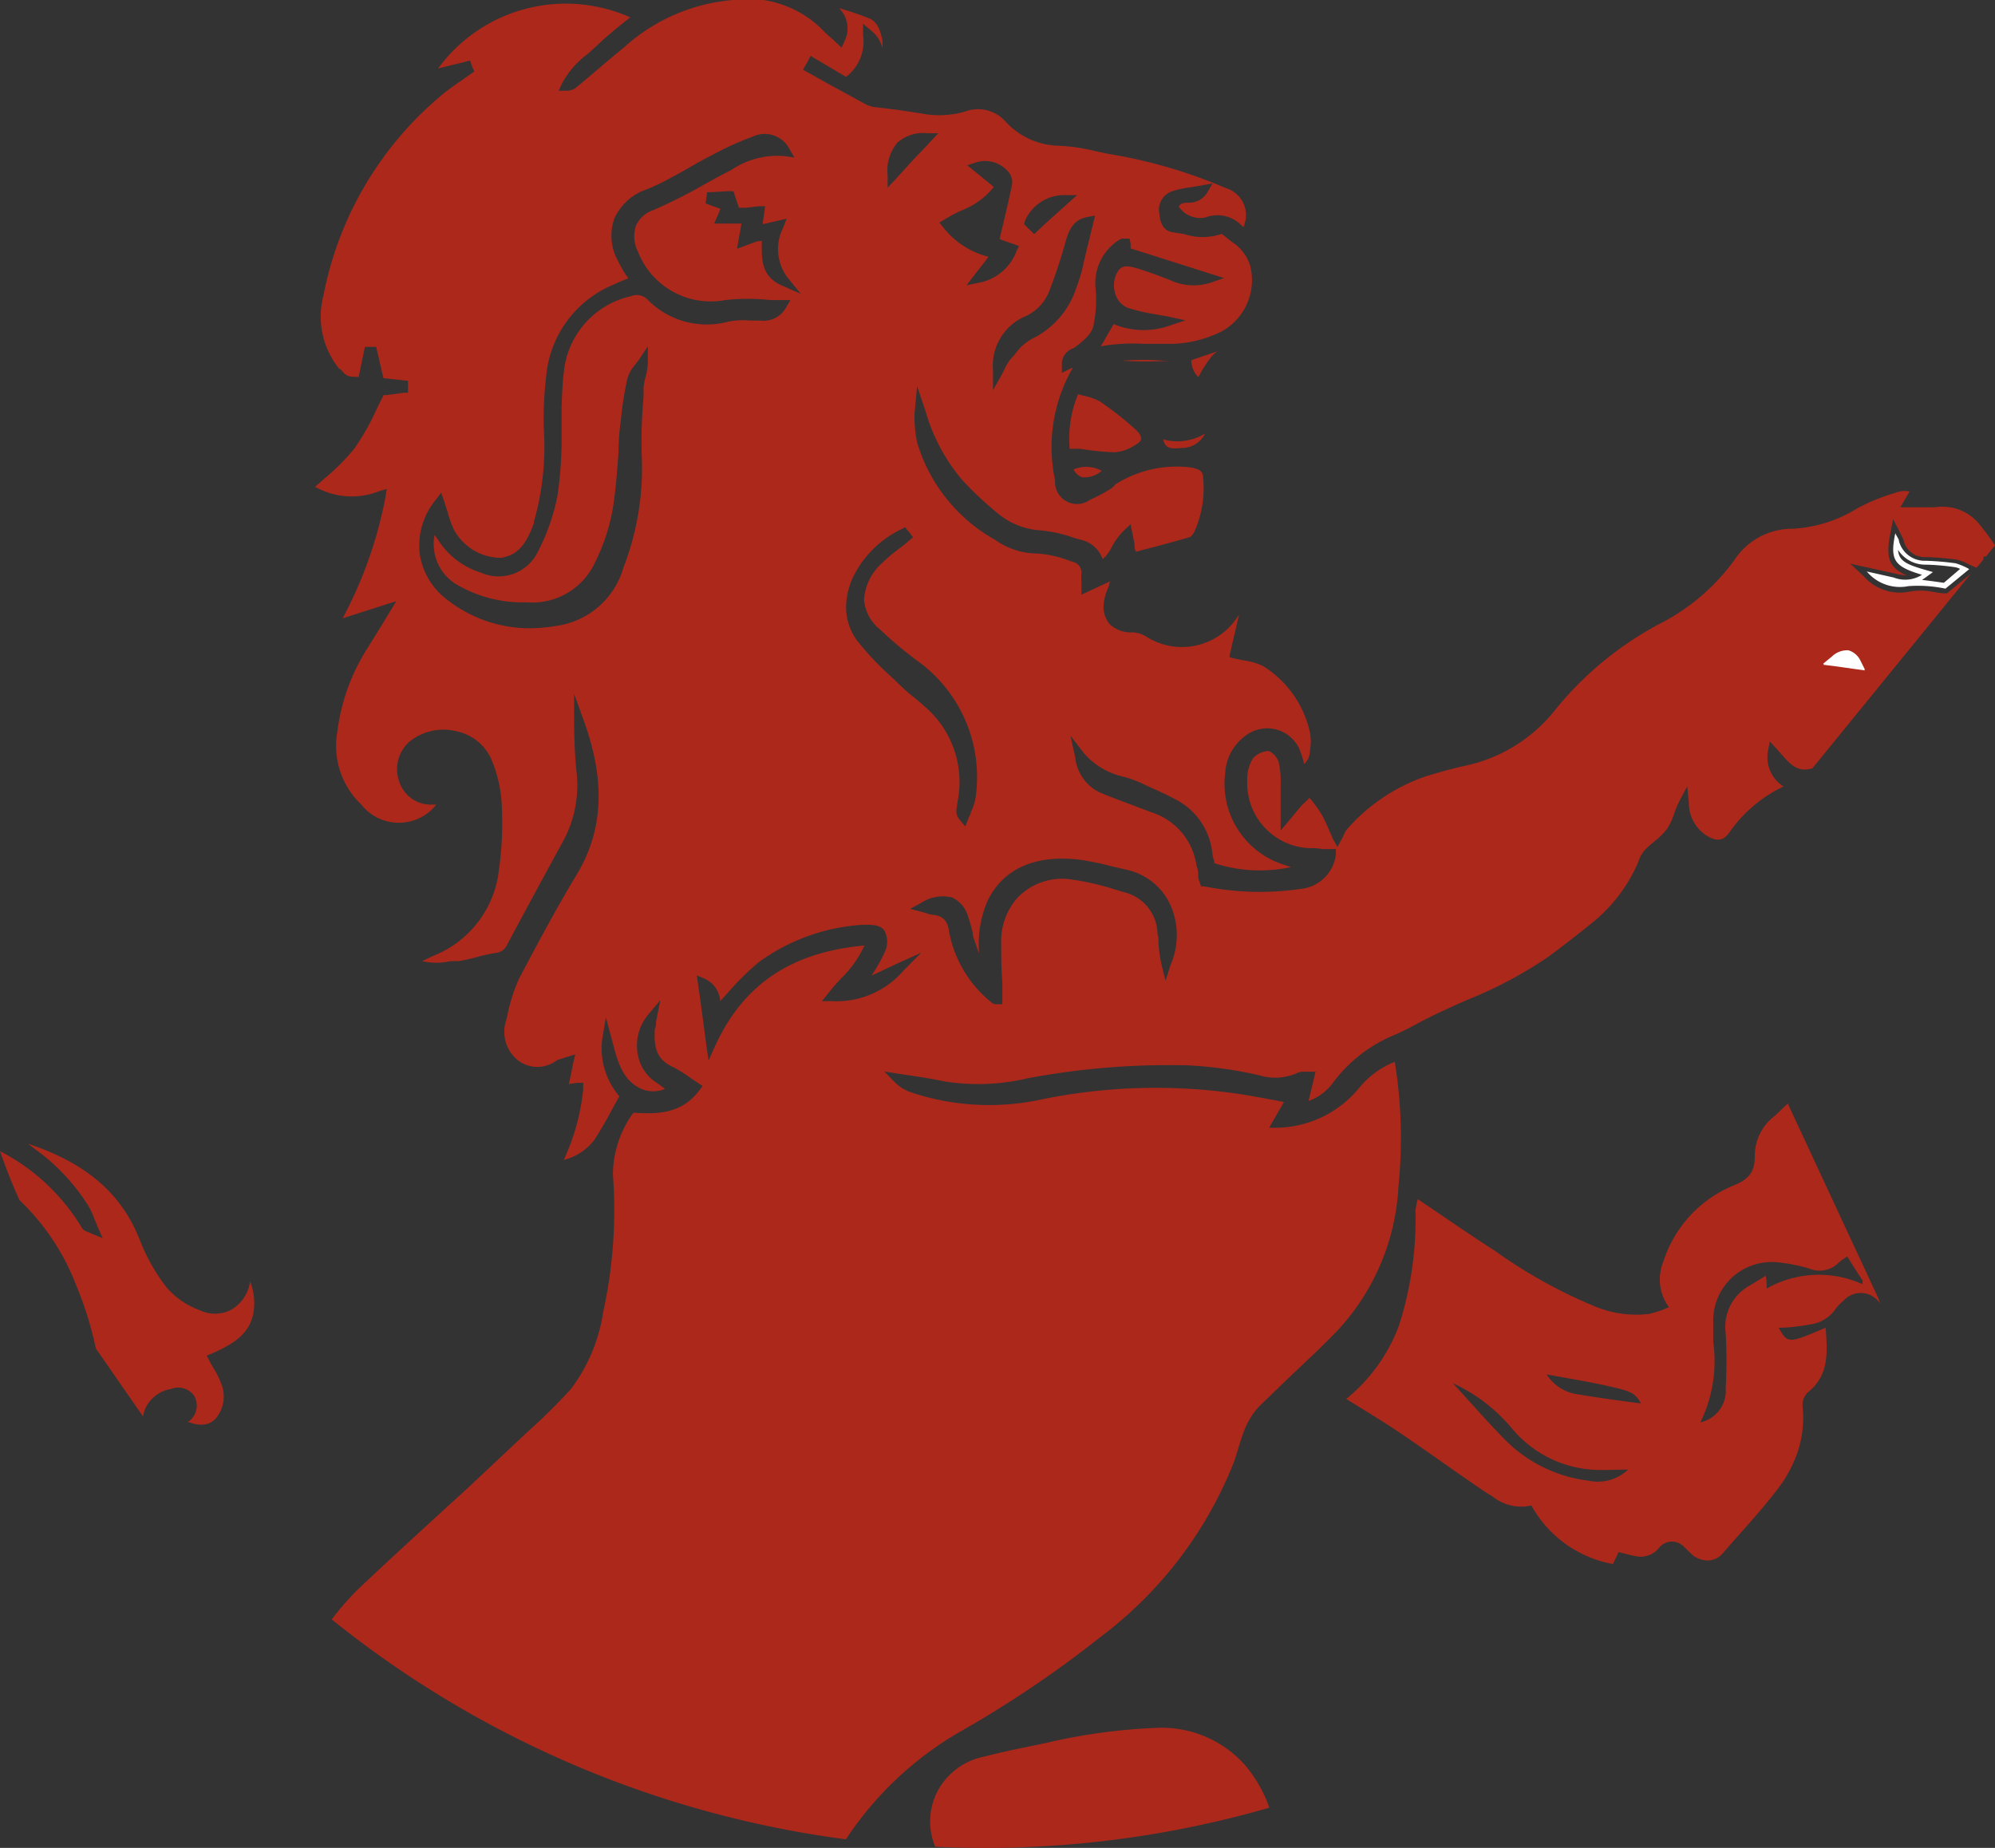
<svg xmlns="http://www.w3.org/2000/svg" viewBox="0 0 102.24 94.71"><rect x="0" y="0" width="102.24" height="94.71" fill="#333333" stroke="none"/><defs><style>.cls-1{fill:#ac281b;}.cls-2{fill:#fff;}</style></defs><title>Lion</title><g id="Calque_2" data-name="Calque 2"><g id="Calque_2-2" data-name="Calque 2"><path class="cls-1" d="M96.27,66.56l-4.65-10-.16.15c-.18.17-.34.34-.53.5a2.56,2.56,0,0,0-1,2.07c0,.8-.32,1.17-1.09,1.48a6.29,6.29,0,0,0-3.6,3.91A2.4,2.4,0,0,0,85.53,67a6.08,6.08,0,0,1-1,.34,5.56,5.56,0,0,1-2.93-.44,25.6,25.6,0,0,1-5-2.8c-1.3-.83-2.57-1.72-3.94-2.64a3.33,3.33,0,0,0-.12.6,17.81,17.81,0,0,1-.85,5.89,8.78,8.78,0,0,1-2.7,3.75c.92.57,1.8,1.1,2.64,1.66,1.23.83,2.43,1.69,3.64,2.53.4.27.79.56,1.21.8a2.34,2.34,0,0,0,2,.47,6,6,0,0,0,4.18,3l.29-.61c.31.07.57.15.84.2a1.21,1.21,0,0,0,1.2-.38.85.85,0,0,1,1.34-.06c.16.13.29.3.45.42a1.26,1.26,0,0,0,.61.24,1,1,0,0,0,.88-.34c1-1.16,2.08-2.29,3-3.54a6.38,6.38,0,0,0,.58-1,5.52,5.52,0,0,0,.53-3,.91.91,0,0,1,.27-.73c1.11-.89,1-2.07.91-3.31-1.93.82-1.93.82-2.41,0,.55,0,1.12-.08,1.68-.18A1.85,1.85,0,0,0,94,67.18a2.73,2.73,0,0,1,.49-.53,1.18,1.18,0,0,1,1.86.16ZM81.42,75.89a7.24,7.24,0,0,1-4.19-2c-1-1-1.85-2-2.78-3a8.66,8.66,0,0,1,3,2.28,5.88,5.88,0,0,0,4.08,2.15c.6.05,1.19,0,1.91,0A2.25,2.25,0,0,1,81.42,75.89Zm-.7-4.45a2.24,2.24,0,0,1-1.46-1c1,.19,1.83.32,2.64.49,1.75.37,1.86.43,2.2,1C83,71.79,81.85,71.63,80.72,71.44Zm14.73-5.62a5.42,5.42,0,0,0-4.91.22c0-.23,0-.4-.05-.65l-.77.47a2.42,2.42,0,0,0-1.28,2.49,25.93,25.93,0,0,1,0,2.79,1.66,1.66,0,0,1-1.3,1.76,7.13,7.13,0,0,0,.66-4.13c0-.34,0-.68,0-1a3,3,0,0,1,3.33-3.07,8.72,8.72,0,0,1,1.6.32,1.36,1.36,0,0,0,1.52-.33,4.29,4.29,0,0,1,.42-.29c.29.47.54.86.79,1.24A1.6,1.6,0,0,0,95.45,65.82Z"/><path class="cls-1" d="M101.33,26.74A2.44,2.44,0,0,0,99.16,26c-.36,0-.79,0-1.31,0l-.46,0,.47-.81a1.27,1.27,0,0,0-.73.07,10,10,0,0,0-1.94.79,7,7,0,0,1-3.33,1.05,3.54,3.54,0,0,0-3,1.64A10.8,10.8,0,0,1,85,32a17.33,17.33,0,0,0-5.24,4.31,8,8,0,0,1-4.69,2.94c-.69.15-1.38.35-2,.54A9.39,9.39,0,0,0,69,42.54a1.11,1.11,0,0,0-.11.2l-.11.23-.24.44L68.31,43l-.23-.53c-.13-.29-.23-.52-.35-.73A6.48,6.48,0,0,0,67.2,41l-.09-.11L67,41l-.3.29-.27.32-.32.39-.48.57,0-.74c0-.24,0-.44,0-.61s0-.41,0-.58,0-.26,0-.38a4.63,4.63,0,0,0-.1-1.2,1,1,0,0,0-.5-.57,1.15,1.15,0,0,0-.82.38A2,2,0,0,0,63.92,40a3.33,3.33,0,0,0,3.16,3.47c.23,0,.46,0,.69.05l.42,0,.27,0,0,.27a2,2,0,0,1-1.74,1.76,14.55,14.55,0,0,1-5-.12l-.17,0L61.41,45c0-.22,0-.42-.09-.62A3.35,3.35,0,0,0,59,41.63l-.84-.32c-.59-.22-1.18-.44-1.77-.68A2.26,2.26,0,0,1,55.1,38.8l-.24-1.09.68.88a3.71,3.71,0,0,0,2.05,1.22,6.25,6.25,0,0,1,1,.37c.21.11.43.2.65.3s.63.29.94.46a3.5,3.5,0,0,1,1.95,2.79,1.53,1.53,0,0,0,.1.41l0,.1a7.52,7.52,0,0,0,3.93.2l-.51-.17a4.35,4.35,0,0,1-2.86-4.66,2.53,2.53,0,0,1,1.08-1.93,1.81,1.81,0,0,1,2.8.92,3.3,3.3,0,0,1,.16.56.9.9,0,0,0,.3-.7,2.43,2.43,0,0,0,0-.93,5.36,5.36,0,0,0-2.38-3.38,3.07,3.07,0,0,0-1-.3l-.58-.12L63,33.67l.13-.58c.12-.52.25-1.06.37-1.6a3.4,3.4,0,0,1-4.77,1.13,1.51,1.51,0,0,0-.64-.21A1.6,1.6,0,0,1,56.88,32a1.35,1.35,0,0,1-.32-1,2.61,2.61,0,0,1,.23-.87l.06-.18c0-.05,0-.11.07-.17l-1.5.7,0-.37c0-.1,0-.18,0-.26a3.34,3.34,0,0,1,0-.44.56.56,0,0,0-.43-.61l-.18-.06a5.71,5.71,0,0,0-1.64-.37A3.77,3.77,0,0,1,51,27.67a8.48,8.48,0,0,1-4-5,6.31,6.31,0,0,1-.13-1.49L47,19.79l.44,1.31a9.39,9.39,0,0,0,1.88,3.51,18.11,18.11,0,0,0,1.85,1.73,3.76,3.76,0,0,0,2.13.84,7.33,7.33,0,0,1,1.73.38l.33.1a1.53,1.53,0,0,1,1.15,1,2.12,2.12,0,0,0,.47-.63,3.25,3.25,0,0,1,.64-.86l.32-.3.2,1c0,.15,0,.28.08.41l.44-.12c.78-.2,1.56-.41,2.34-.64a.82.82,0,0,0,.23-.32,5.43,5.43,0,0,0,.43-2.7c0-.35-.2-.48-.71-.55a5.86,5.86,0,0,0-3.78.87L57,25a7.67,7.67,0,0,1-1.13.61,1.13,1.13,0,0,1-1.8-1,8.13,8.13,0,0,1,.92-5.78l-.25.12-.32.16,0-.36a.85.85,0,0,1,.56-.89.62.62,0,0,0,.16-.1c.45-.35.86-.68.92-1.19h0a6.7,6.7,0,0,0,.1-1.67,2.63,2.63,0,0,1,1.2-2.61.42.42,0,0,1,.27-.06l.26,0,.05.26a2.09,2.09,0,0,1,0,.24l1.54.49,2.52.8.73.23-.72.25a2.87,2.87,0,0,1-2.06-.15c-.62-.24-1.22-.47-1.83-.64s-.76.07-.88.28a1.41,1.41,0,0,0-.06,1.14,1.11,1.11,0,0,0,.62.65,10.07,10.07,0,0,0,1.42.33l.63.11.9.2-.87.29a4,4,0,0,1-2.81-.1l-.44.77v0l-.22.37h0a9.32,9.32,0,0,1,2.14-.13c.43,0,.87,0,1.3,0l.33,0A6.1,6.1,0,0,0,62.58,17a3,3,0,0,0,1.49-3.38,2.24,2.24,0,0,0-.95-1.23L62.63,12,62.57,12A3,3,0,0,1,60.7,12l-.57-.09c-.64-.08-.69-.72-.71-.93a1,1,0,0,1,.66-1.18,5.17,5.17,0,0,1,1-.21l.52-.09.54-.1-.27.47a1.11,1.11,0,0,1-1,.52c-.26,0-.39.05-.46.2a1.33,1.33,0,0,0,1.35.56,1.72,1.72,0,0,1,1.89.43l.07.06a1.45,1.45,0,0,0-.9-2,25.6,25.6,0,0,0-6-1.75l-.71-.15a9.75,9.75,0,0,0-1.83-.27,3.8,3.8,0,0,1-2.73-1.22,1.89,1.89,0,0,0-2.1-.53,4.74,4.74,0,0,1-2.26.09L46,5.63,45,5.51a1.59,1.59,0,0,1-.68-.19l-1.83-1-1.34-.75.13-.22.14-.25.12-.24.23.14,1.59.94a2.27,2.27,0,0,0,.87-2.14l0-.58.44.37a1.6,1.6,0,0,1,.55.87,3.21,3.21,0,0,0,0-.39c-.12-.64-.33-1-.71-1.14A14.07,14.07,0,0,0,43,.42a1.46,1.46,0,0,1,.27,1.71l-.14.31-.25-.23L42.66,2a5.14,5.14,0,0,1-.42-.38A5.39,5.39,0,0,0,37.56,0,9.48,9.48,0,0,0,32,2.41c-.46.38-.92.76-1.37,1.15l-1.08.91a.81.81,0,0,1-.53.18h-.39l.16-.35a4.52,4.52,0,0,1,1.31-1.52l.5-.45c.43-.42.91-.81,1.37-1.18l.33-.26a8.11,8.11,0,0,0-9.85,2.62l1.34-.33.3-.08.07.22.06.15.09.19-.17.12-.54.38c-.32.22-.62.43-.9.66a17.74,17.74,0,0,0-6.12,10.31,4.25,4.25,0,0,0,.82,3.79l.05,0c.31.36.34.39.93.4l.32-1.54h.58l.37,1.6.56.06.7.08v.61l-.22,0-.86.12-.17,0c-.13.25-.25.5-.37.74a12.08,12.08,0,0,1-1.13,2,10.81,10.81,0,0,1-1.55,1.55l-.46.41a3.8,3.8,0,0,0,3.29.22l.38-.11-.06.39a21.81,21.81,0,0,1-2.2,6.24l2.75-.88-.82,1.35-.62,1a10.33,10.33,0,0,0-1.58,4.33,4.15,4.15,0,0,0,1.23,3.75,2.45,2.45,0,0,0,3.84,0l.07,0h-.39A1.71,1.71,0,0,1,20.44,40,1.87,1.87,0,0,1,21,38a2.77,2.77,0,0,1,2.4-.52,2.52,2.52,0,0,1,1.78,1.43,6.91,6.91,0,0,1,.54,2.48,17.5,17.5,0,0,1-.2,3.54A5.37,5.37,0,0,1,22.18,49l-.54.26a3.18,3.18,0,0,0,1.44,0l.43,0A8.89,8.89,0,0,0,24.62,49c.26-.06.52-.12.79-.16A.72.72,0,0,0,26,48.4c.92-1.73,1.86-3.46,2.8-5.18a6,6,0,0,0,.75-3.63c-.08-.74-.12-1.56-.13-2.57V35.56l.5,1.38c1.11,3.08,1,5.56-.32,7.81-1,1.65-1.95,3.42-3,5.41A8.74,8.74,0,0,0,26,52.05l-.05.21a1.87,1.87,0,0,0,.59,2.08,1.63,1.63,0,0,0,2,0l.33-.11.61-.19-.1.42c-.05.26-.1.5-.15.74s-.05.24-.08.36l.42-.06.32,0,0,.32a11.21,11.21,0,0,1-1,3.63,2.86,2.86,0,0,0,1.55-1,18.23,18.23,0,0,0,.92-1.58l.38-.68a3.79,3.79,0,0,1-.88-2.92l.19-1.13.33,1.23c.26,1,.51,2,1.49,2.44a1.57,1.57,0,0,0,1.21,0l-.34-.26a2.17,2.17,0,0,1-1-1.27A2.48,2.48,0,0,1,33.22,52l.62-.74-.22,1.11c0,.12,0,.24-.06.36-.06.88.06,1.54.86,1.92a6.62,6.62,0,0,1,.94.58l.42.28.23.15-.16.21c-.93,1.26-2.23,1.23-3.39,1.16a5.47,5.47,0,0,0-1.05,3.16A24.4,24.4,0,0,1,31,66.83l-.08.37a8.7,8.7,0,0,1-1.67,4A30.64,30.64,0,0,1,27,73.42L24,76.24c-1.72,1.57-3.49,3.18-5.2,4.79A14.07,14.07,0,0,0,17,83,53,53,0,0,0,43.35,94.27a17.47,17.47,0,0,1,6-5.6,56.47,56.47,0,0,0,7.06-4.78A20.73,20.73,0,0,0,63.21,75q.15-.42.27-.84c.11-.34.21-.69.35-1a3.62,3.62,0,0,1,.72-1.1l1.72-1.66c.74-.69,1.5-1.41,2.21-2.14a11.71,11.71,0,0,0,3.19-7.48,24.5,24.5,0,0,0-.19-6.36,4.52,4.52,0,0,0-1.86,1.38,5.57,5.57,0,0,1-4.19,2l-.39,0,.76-1.32-.52-.1c-.66-.12-1.29-.24-1.91-.33a29.13,29.13,0,0,0-10.19.34,12.63,12.63,0,0,1-6.45-.39,2.17,2.17,0,0,1-.89-.55l-.52-.53,1.25.19c.61.09,1.24.19,1.86.32a11,11,0,0,0,4.21-.16,39.13,39.13,0,0,1,8.18-.67,20.72,20.72,0,0,1,3.71.51A2.79,2.79,0,0,0,66.47,55a.7.7,0,0,1,.4-.07h.21l.34,0-.36,1.5a2.72,2.72,0,0,0,1.3-1A7.48,7.48,0,0,1,71.57,53c.34-.16.67-.32,1-.5.86-.47,1.77-.88,2.66-1.27a21.5,21.5,0,0,0,4.1-2.18c.75-.55,1.52-1.15,2.36-1.83a8.13,8.13,0,0,0,2.22-2.93,1.34,1.34,0,0,0,.07-.18,1.91,1.91,0,0,1,.29-.52,5.66,5.66,0,0,1,.52-.47,3.63,3.63,0,0,0,.65-.65,3.06,3.06,0,0,0,.35-.75,5.66,5.66,0,0,1,.29-.69l.39-.73.08.83a2,2,0,0,0,.84,1.65c.64.42.94.28,1.22-.09a7.07,7.07,0,0,1,2.79-2.38,1.78,1.78,0,0,1-.79-1.85L90.7,38l.34.37.21.24c.48.54.85,1,1.63.77h0L101,29.41l-1.22,1h-.1c-.25,0-.49-.06-.71-.09a3,3,0,0,0-1.1,0,2.46,2.46,0,0,1-2.37-.8l-.68-.63,2.36.52a3.7,3.7,0,0,0,.55.09c-.94-.41-1.1-.93-.85-2.18l.14-.71.41.8a2.21,2.21,0,0,1,.13.29,1.1,1.1,0,0,0,1.15.85,15.33,15.33,0,0,1,1.55.13,2.08,2.08,0,0,1,.51.18l.25.12.28.12.35-.43v-.15h.13l.46-.57A13.22,13.22,0,0,0,101.33,26.74ZM52.54,11.29A2.19,2.19,0,0,1,54.46,10L55.2,10l-.55.49-1.11,1L53,12l-.52-.51ZM53.74,15a26.23,26.23,0,0,0,.84-2.51c.16-.57.35-1.23,1.16-1.37l.38-.07-.46,1.88-.12.51a8.08,8.08,0,0,1-.38,1.31,4.42,4.42,0,0,1-2.3,2.63,2.62,2.62,0,0,0-.84.77l-.25.28a2.54,2.54,0,0,0-.29.49l-.12.24-.47.84V19a2.75,2.75,0,0,1,1.57-2.75A2.35,2.35,0,0,0,53.74,15Zm-5.35-3.74a7.11,7.11,0,0,1,.9-.48,3.85,3.85,0,0,0,1.64-1.2L49.57,8.47,50,8.33a1.55,1.55,0,0,1,1.66.46.8.8,0,0,1,.2.7c-.16.77-.34,1.54-.53,2.32l-.1.44c.22.09.46.17.72.26l.27.1-.12.25a2.57,2.57,0,0,1-1.92,1.63l-.65.13.41-.53c.26-.34.49-.62.72-.93a4.25,4.25,0,0,1-2.34-1.53l-.18-.22ZM46,7.3a2,2,0,0,1,1.54-.47l.55,0-.38.4c-.29.32-.59.63-.89.94l-.91,1-.42.45V9A2.23,2.23,0,0,1,46,7.3ZM43.68,29.66a5.29,5.29,0,0,1,2.52-2.54l.19-.1.12.17.06.06a.39.39,0,0,1,.08.1l.14.19-.18.15c-.13.12-.27.23-.41.34a8.68,8.68,0,0,0-1,.83,2.76,2.76,0,0,0-.92,1.9,2.19,2.19,0,0,0,.83,1.51A20.27,20.27,0,0,0,47,33.86a7.33,7.33,0,0,1,3,7,2.49,2.49,0,0,1-.25.77c0,.11-.09.21-.12.31l-.16.42L49.17,42a.66.66,0,0,1-.15-.54l.06-.41a5.08,5.08,0,0,0-1.67-4.82c-.18-.17-.38-.33-.57-.49a7.78,7.78,0,0,1-.68-.59l-.48-.46a14.61,14.61,0,0,1-1.75-1.85,2.9,2.9,0,0,1-.57-1.74A3.78,3.78,0,0,1,43.68,29.66ZM38.77,12.38l-1,.37L38,11.46h-1.4l.15-.35c.07-.15.12-.28.17-.41l-.26-.09-.5-.18.08-.58h.21l.82-.05.32,0,.06.19c.08.25.16.47.22.66l.36,0,.66-.08.32,0-.06.47a3.71,3.71,0,0,0-.06.45l1.22-.28-.16.43a2.43,2.43,0,0,0,.22,2.6l.67.82-1-.44c-1-.45-1-1.3-1-2,0-.09,0-.19,0-.28Zm-5.56,3a.77.77,0,0,0-.87-.2,4.43,4.43,0,0,0-3.45,3.94c-.07.58-.09,1.18-.11,1.76,0,.3,0,.6,0,.9s0,.71,0,1.06a20.24,20.24,0,0,1-.21,2.57,10.86,10.86,0,0,1-1,2.86,2.24,2.24,0,0,1-2.95,1.07,4,4,0,0,1-2.15-1.64,2.83,2.83,0,0,0-.2-.28,2.42,2.42,0,0,0,1.1,2.52,6.68,6.68,0,0,0,3.61.93,3.54,3.54,0,0,0,3.53-2.08,9.87,9.87,0,0,0,.9-2.76c.15-.94.22-1.93.29-2.88q0-.81.12-1.62a16.92,16.92,0,0,1,.34-2.16,2,2,0,0,1,.39-.68l.17-.22.48-.72,0,.87a3.35,3.35,0,0,1-.13.75,3.31,3.31,0,0,0-.09.5l0,.48a24.48,24.48,0,0,0-.09,3.09,14,14,0,0,1-.94,5.65,4.17,4.17,0,0,1-3.52,3,8.2,8.2,0,0,1-1.28.11,6.83,6.83,0,0,1-4.15-1.4,3.61,3.61,0,0,1-1.49-2.41,3.67,3.67,0,0,1,.82-2.77l.28-.37.15.44c.05.17.11.33.16.49a6.22,6.22,0,0,0,.32.92,2.74,2.74,0,0,0,2.41,1.49c.92-.12,1.34-.76,1.71-1.77l0-.07A14.06,14.06,0,0,0,27.87,22,18.6,18.6,0,0,1,28,19.2a5.6,5.6,0,0,1,3.44-4.61c.22-.11.46-.2.69-.3l.06,0s0-.09-.07-.13a6.35,6.35,0,0,1-.45-.79,2.65,2.65,0,0,1-.19-2.16,2.78,2.78,0,0,1,1.65-1.5,10.78,10.78,0,0,0,1.27-.61c.31-.16.61-.33.92-.51s.77-.44,1.17-.64A15.64,15.64,0,0,1,38.58,7a1.43,1.43,0,0,1,1.87.62l.26.45L40.2,8a4.23,4.23,0,0,0-2.72.71c-.49.25-.93.49-1.36.73a27.15,27.15,0,0,1-2.64,1.33,1.49,1.49,0,0,0-.89.8,1.74,1.74,0,0,0,.1,1.32,4,4,0,0,0,4.47,2.49,10.77,10.77,0,0,1,2.34,0l.6,0,.41,0-.21.35a1.31,1.31,0,0,1-1.34.7h-.51a4,4,0,0,0-1.11.05A4.24,4.24,0,0,1,33.21,15.38ZM46.3,49.75a4.52,4.52,0,0,1-3.69,1.56l-.49,0,.31-.38c.22-.29.45-.54.68-.79a5.47,5.47,0,0,0,1.19-1.68c-3.76.34-6.19,2-7.63,5.1l-.36.79-.14-1c-.14-1.05-.26-2-.4-2.93l-.06-.43.4.17a1.36,1.36,0,0,1,.8,1.15v0l.39-.43a13.7,13.7,0,0,1,1.58-1.56,10.08,10.08,0,0,1,5.29-1.92c.37,0,.9-.05,1.15.29a1.21,1.21,0,0,1,0,1.15A7.5,7.5,0,0,1,44.66,50l.33-.15,1-.47,1.22-.55ZM60,49.43l-.27.84-.21-.86a6.84,6.84,0,0,1-.15-1.08c0-.15,0-.3-.05-.45a2.23,2.23,0,0,0-1.67-2.14l-.44-.13a13.75,13.75,0,0,0-2.41-.55,3.17,3.17,0,0,0-2.7,1,3.37,3.37,0,0,0-.79,2.31c0,.64,0,1.3.06,1.94,0,.3,0,.6,0,.91v.25h-.31a.38.38,0,0,1-.27-.11,6.08,6.08,0,0,1-2.15-3.6c-.07-.56-.32-.83-.82-.87a1.45,1.45,0,0,1-.36-.09l-.21-.06-.61-.16.56-.3A2,2,0,0,1,48.8,46a1.54,1.54,0,0,1,.82,1,8.19,8.19,0,0,1,.23.81c0,.2.1.4.16.59a3.61,3.61,0,0,0,.17.46,5.8,5.8,0,0,1,0-1,5.59,5.59,0,0,1,.46-1.75c.81-1.6,2.42-2.31,4.67-2.05a13.39,13.39,0,0,1,1.58.32l.86.2a3.22,3.22,0,0,1,2.29,1.94A3.81,3.81,0,0,1,60,49.43ZM95.13,34.05,94,33.89C94.44,33.57,94.8,33.45,95.13,34.05ZM12.81,65.66s0,0,0,.07a2,2,0,0,1-1,1.42,1.82,1.82,0,0,1-1.58,0A4.12,4.12,0,0,1,8.55,66a9.62,9.62,0,0,1-1.36-2.38c-.93-2.43-2.75-4-5.75-5l.39.3a10.35,10.35,0,0,1,2.72,2.92,4.31,4.31,0,0,1,.28.61l.18.44.25.57-.58-.24-.18-.08a.56.56,0,0,1-.28-.17A10.49,10.49,0,0,0,0,59c.29.82.61,1.67,1,2.51a11.91,11.91,0,0,1,2.91,4.38,17.65,17.65,0,0,1,1,3.22l2.42,3.49a1.55,1.55,0,0,1,.22-.6,1.76,1.76,0,0,1,1.21-.81,1,1,0,0,1,1.19.35,1,1,0,0,1-.29,1.32l-.07,0c.83.32,1.21.1,1.45-.14a1.75,1.75,0,0,0,.26-1.89,3.45,3.45,0,0,0-.35-.69c-.07-.13-.16-.27-.23-.42l-.13-.24.25-.1c1.14-.5,1.9-1,2.13-2A3,3,0,0,0,12.81,65.66Z"/><path class="cls-2" d="M95.35,33.92a1,1,0,0,0-.62-.54,1.13,1.13,0,0,0-.85.32l-.45.37.58.07.56.08,1,.14Zm0,0a1,1,0,0,0-.62-.54,1.13,1.13,0,0,0-.85.32l-.45.37.58.07.56.08,1,.14Zm0,0a1,1,0,0,0-.62-.54,1.13,1.13,0,0,0-.85.32l-.45.37.58.07.56.08,1,.14Zm0,0a1,1,0,0,0-.62-.54,1.13,1.13,0,0,0-.85.32l-.45.37.58.07.56.08,1,.14Zm4.87-5.05c-.5-.07-1-.11-1.52-.13a1.36,1.36,0,0,1-1.38-1c0-.11-.1-.22-.19-.41-.28,1.38-.07,1.7,1.37,2.13a1.61,1.61,0,0,1-1.45.14l-1.38-.31a2.21,2.21,0,0,0,2.14.75,6.83,6.83,0,0,1,1.89.13l1.22-1A3.15,3.15,0,0,0,100.22,28.87Zm-.6,1-.57-.08-.55-.07.15-.1.41-.3-.49-.14c-.92-.27-1.26-.46-1.3-1a1.65,1.65,0,0,0,1.42.76,12.16,12.16,0,0,1,1.5.13.81.81,0,0,1,.26.09Zm-4.27,4a1,1,0,0,0-.62-.54,1.13,1.13,0,0,0-.85.32l-.45.37.58.07.56.08,1,.14Zm0,0a1,1,0,0,0-.62-.54,1.13,1.13,0,0,0-.85.32l-.45.37.58.07.56.08,1,.14Zm0,0a1,1,0,0,0-.62-.54,1.13,1.13,0,0,0-.85.32l-.45.37.58.07.56.08,1,.14Z"/><path class="cls-1" d="M63.79,90.45a5.71,5.71,0,0,0-4.71-1.88H59a29.85,29.85,0,0,0-5.43.77l-1.06.22c-.8.16-1.6.35-2.2.5A3.45,3.45,0,0,0,48,91.9a3.34,3.34,0,0,0-.07,2.75,52.53,52.53,0,0,0,17.12-2A6.8,6.8,0,0,0,63.79,90.45Z"/><path class="cls-1" d="M58.11,22.85a2.1,2.1,0,0,1-1,.33A13.2,13.2,0,0,1,55.35,23L54.82,23a5.85,5.85,0,0,1,.43-2.79l.28.07a3.11,3.11,0,0,1,.83.29A17,17,0,0,1,58.18,22c.14.13.31.31.3.48S58.27,22.75,58.11,22.85Z"/><path class="cls-1" d="M61.76,22.22a1.32,1.32,0,0,1-1.22.74c-.62.06-.82,0-.93-.44A2.74,2.74,0,0,0,61.76,22.22Z"/><path class="cls-1" d="M60,18.49a23.28,23.28,0,0,1-2.5,0,12.55,12.55,0,0,1,2.13,0H60Z"/><path class="cls-1" d="M62.41,18a1.26,1.26,0,0,0-.31.26,6,6,0,0,0-.6.91l-.09.16a1.27,1.27,0,0,1-.36-.87Z"/><path class="cls-1" d="M56.46,24.13a1.34,1.34,0,0,1-1,.33.76.76,0,0,1-.44-.4A1.65,1.65,0,0,1,56.46,24.13Z"/></g></g></svg>
